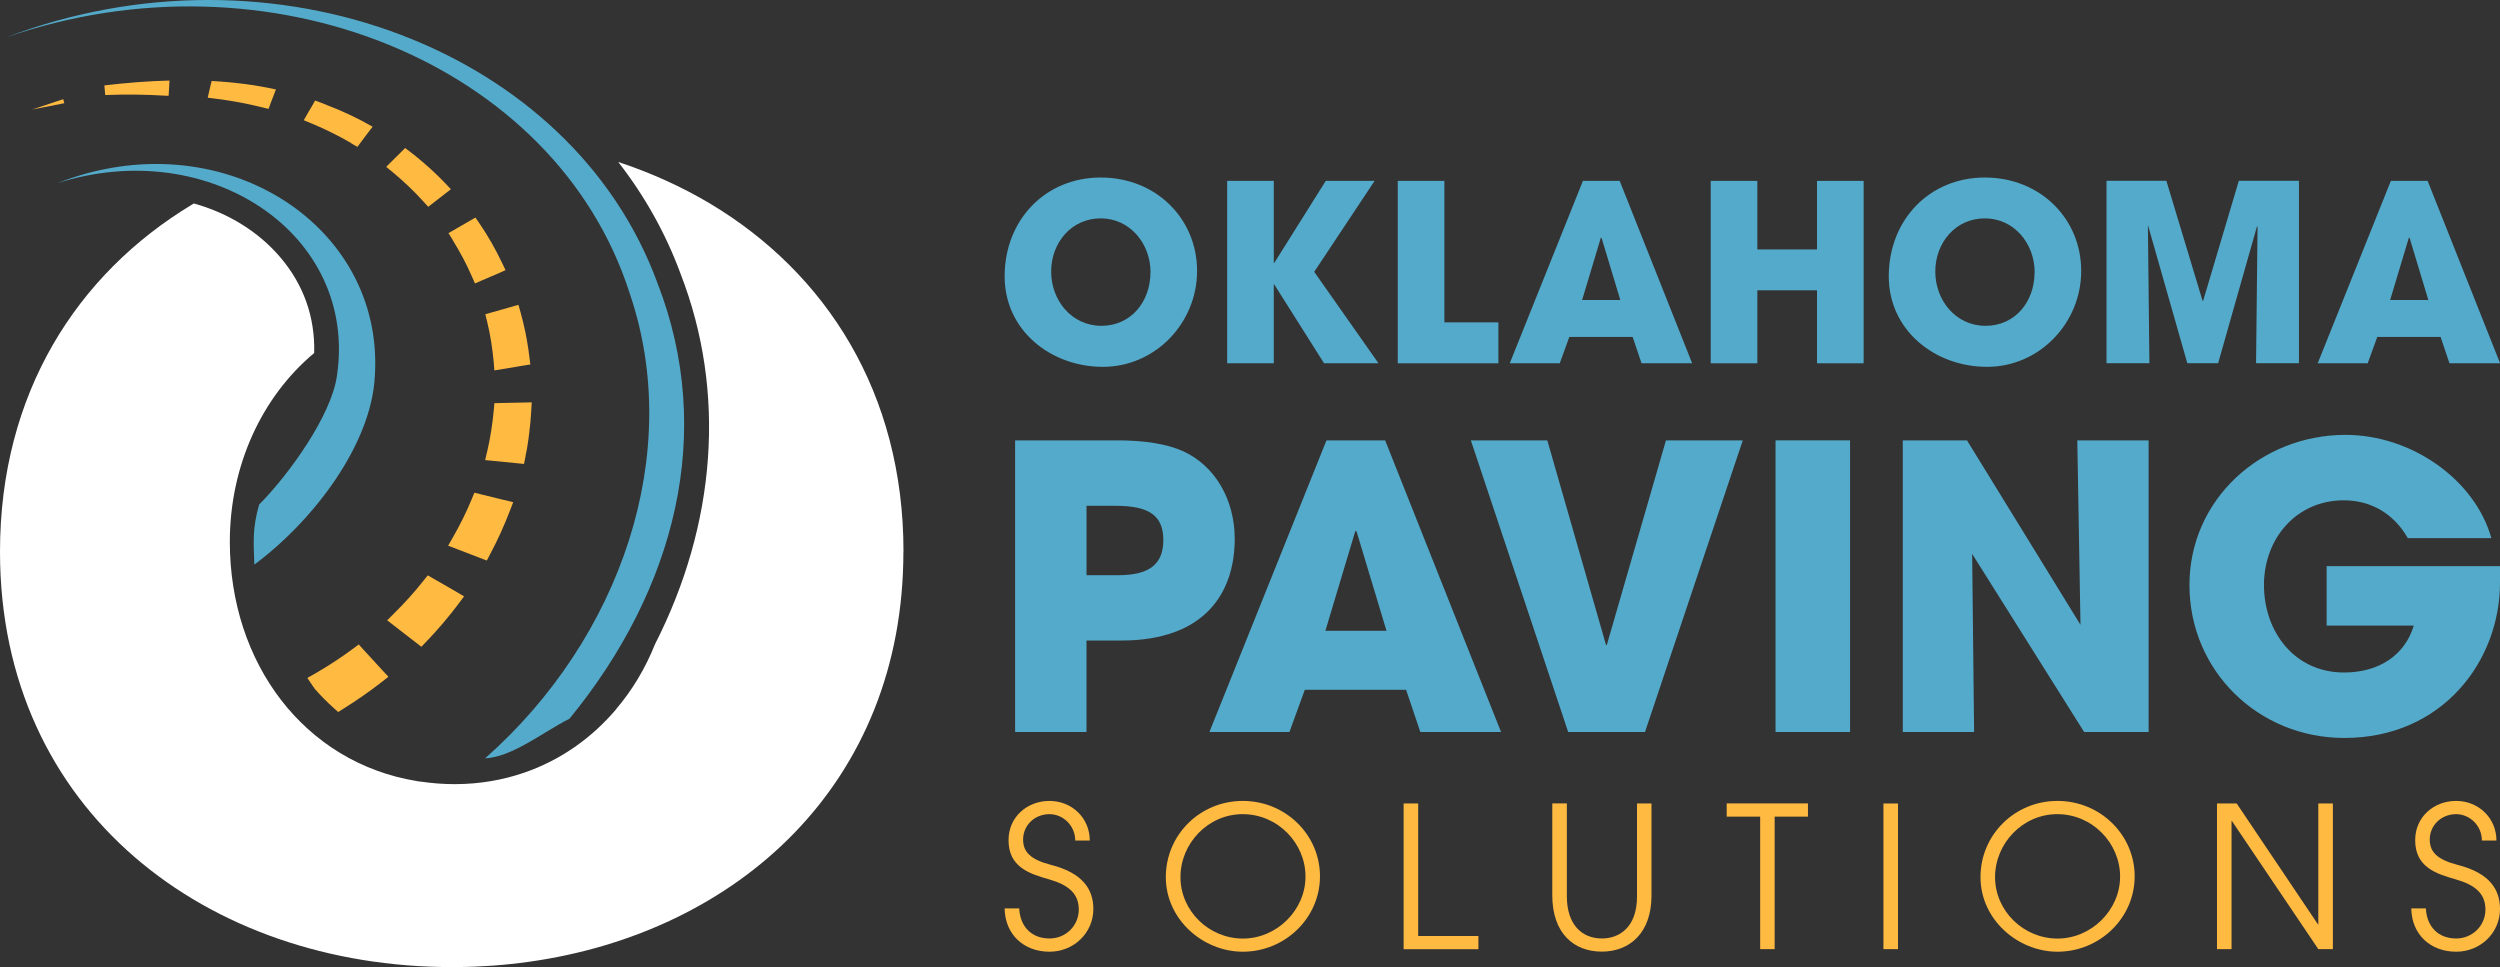 <?xml version="1.0" encoding="UTF-8"?>
<svg id="Layer_2" data-name="Layer 2" xmlns="http://www.w3.org/2000/svg" viewBox="0 0 281.52 108.9">
  <rect x="0" y="0" width="281.52" height="108.9" fill="#333333" stroke="none"/>
  <defs>
    <style>
      .cls-1 {
        fill: #ffba42;
      }

      .cls-2 {
        fill: #54aaca;
      }

      .cls-3 {
        fill: #fff;
      }
    </style>
  </defs>
  <g id="Option_1" data-name="Option 1">
    <g>
      <g>
        <g>
          <path class="cls-2" d="M113.13,31.12c0-6.36,4.58-11.13,10.82-11.13s10.85,4.64,10.85,10.52-4.72,10.8-10.6,10.8-11.07-4.11-11.07-10.19ZM129.56,30.67c0-3.22-2.3-6.08-5.61-6.08s-5.58,2.75-5.58,5.99,2.3,6.11,5.66,6.11,5.52-2.75,5.52-6.02Z"/>
          <path class="cls-2" d="M149.1,40.91l-5.61-8.88h-.05v8.88h-5.25v-20.54h5.25v9.24h.05l5.8-9.24h5.5l-6.8,10.24,7.24,10.3h-6.13Z"/>
          <path class="cls-2" d="M157.4,40.91v-20.54h5.25v15.93h6.08v4.61h-11.32Z"/>
          <path class="cls-2" d="M184.85,40.91l-1-2.97h-7.13l-1.08,2.97h-5.63l8.24-20.54h4.14l8.16,20.54h-5.69ZM180.35,26.79l-.08-.03-2.11,7.02h4.3l-2.11-6.99Z"/>
          <path class="cls-2" d="M204.61,40.91v-8.22h-6.72v8.22h-5.25v-20.54h5.25v7.72h6.72v-7.72h5.25v20.54h-5.25Z"/>
          <path class="cls-2" d="M212.69,31.12c0-6.36,4.58-11.13,10.82-11.13s10.85,4.64,10.85,10.52-4.72,10.8-10.6,10.8-11.07-4.11-11.07-10.19ZM229.12,30.67c0-3.22-2.3-6.08-5.61-6.08s-5.58,2.75-5.58,5.99,2.3,6.11,5.66,6.11,5.52-2.75,5.52-6.02Z"/>
          <path class="cls-2" d="M254.05,40.91l.17-15.38-.06-.06-4.38,15.43h-3.47l-4.44-15.57.17,15.57h-4.83v-20.54h6.74l4.08,13.52h.06l4.02-13.52h6.77v20.54h-4.83Z"/>
          <path class="cls-2" d="M275.83,40.91l-1-2.97h-7.13l-1.08,2.97h-5.63l8.24-20.54h4.14l8.16,20.54h-5.69ZM271.34,26.79l-.08-.03-2.11,7.02h4.3l-2.11-6.99Z"/>
        </g>
        <g>
          <path class="cls-2" d="M114.31,82.43v-32.84h11.1c3.51-.04,6.13.44,7.86,1.24,3.55,1.64,5.77,5.42,5.77,9.85,0,6.08-3.37,11.45-12.78,11.45h-3.91v10.3h-8.03ZM125.94,64.77c3.37,0,5.06-1.15,5.06-3.95s-1.64-3.86-5.37-3.86h-3.28v7.81h3.59Z"/>
          <path class="cls-2" d="M159.94,82.43l-1.6-4.75h-11.41l-1.73,4.75h-9.01l13.18-32.84h6.61l13.05,32.84h-9.1ZM152.75,59.84l-.13-.04-3.37,11.23h6.88l-3.37-11.18Z"/>
          <path class="cls-2" d="M176.59,82.43l-10.96-32.84h8.61l6.61,23.04h.09l6.66-23.04h8.65l-11.01,32.84h-8.65Z"/>
          <path class="cls-2" d="M199.94,82.43v-32.84h8.39v32.84h-8.39Z"/>
          <path class="cls-2" d="M234.69,82.43l-12.61-20.06.22,20.06h-8.03v-32.84h7.23l12.78,20.77-.36-20.77h8.03v32.84h-7.28Z"/>
          <path class="cls-2" d="M281.52,65.61c0,8.83-6.48,17.49-17.53,17.49-9.72,0-17.44-7.59-17.44-17.22s8.03-16.91,17.58-16.91c7.41,0,14.56,5.02,16.42,11.63h-9.41c-1.55-2.71-4.08-4.26-7.23-4.26-5.28,0-8.97,4.26-8.97,9.54s3.46,9.85,9.01,9.85c3.91,0,6.84-1.91,7.86-5.28h-9.81v-6.7h19.53v1.86Z"/>
        </g>
        <g>
          <path class="cls-1" d="M121.08,94.65c0-1.68-1.37-2.97-2.9-2.97-1.68,0-2.97,1.26-2.97,2.86,0,1.4.84,2.26,3.17,2.86,3.55.91,4.74,2.75,4.74,4.96,0,2.68-2.19,4.81-4.94,4.81-2.9,0-5.01-1.95-5.05-4.88h1.64c.11,2.11,1.44,3.39,3.41,3.39,1.86,0,3.3-1.46,3.3-3.26s-1.17-2.77-3.32-3.39c-2.35-.66-4.59-1.44-4.59-4.43,0-2.59,2.08-4.41,4.61-4.41s4.54,1.93,4.54,4.46h-1.64Z"/>
          <path class="cls-1" d="M139.95,107.17c-4.48,0-8.67-3.63-8.67-8.4s3.86-8.58,8.67-8.58,8.69,3.81,8.69,8.49-3.92,8.49-8.69,8.49ZM139.93,91.68c-3.88,0-7,3.28-7,7.09s3.21,6.92,7.03,6.92,7.05-3.21,7.05-6.98-3.13-7.03-7.07-7.03Z"/>
          <path class="cls-1" d="M158.06,106.88v-16.4h1.64v14.92h6.78v1.49h-8.42Z"/>
          <path class="cls-1" d="M184.33,90.48h1.64v10.39c0,4.14-2.42,6.29-5.59,6.29s-5.58-2.08-5.58-6.34v-10.35h1.64v10.44c0,3.3,1.77,4.77,3.95,4.77,1.88,0,3.95-1.17,3.95-4.74v-10.46Z"/>
          <path class="cls-1" d="M198.21,106.88v-14.92h-3.77v-1.49h9.15v1.49h-3.75v14.92h-1.64Z"/>
          <path class="cls-1" d="M212.09,106.88v-16.4h1.64v16.4h-1.64Z"/>
          <path class="cls-1" d="M231.69,107.17c-4.48,0-8.67-3.63-8.67-8.4s3.86-8.58,8.67-8.58,8.69,3.81,8.69,8.49-3.92,8.49-8.69,8.49ZM231.66,91.68c-3.88,0-7,3.28-7,7.09s3.21,6.92,7.03,6.92,7.05-3.21,7.05-6.98-3.13-7.03-7.07-7.03Z"/>
          <path class="cls-1" d="M261.06,106.88l-9.73-14.43h-.04v14.43h-1.64v-16.4h2.22l9.15,13.61h.04v-13.61h1.64v16.4h-1.64Z"/>
          <path class="cls-1" d="M279.48,94.65c0-1.68-1.37-2.97-2.9-2.97-1.68,0-2.97,1.26-2.97,2.86,0,1.4.84,2.26,3.17,2.86,3.55.91,4.74,2.75,4.74,4.96,0,2.68-2.19,4.81-4.94,4.81-2.9,0-5.01-1.95-5.05-4.88h1.64c.11,2.11,1.44,3.39,3.41,3.39,1.86,0,3.3-1.46,3.3-3.26s-1.17-2.77-3.32-3.39c-2.35-.66-4.59-1.44-4.59-4.43,0-2.59,2.08-4.41,4.61-4.41s4.54,1.93,4.54,4.46h-1.64Z"/>
        </g>
      </g>
      <g>
        <path class="cls-3" d="M101.73,62.12c0,26.14-18.65,42.9-42.2,46.19-2.64.37-5.36.57-8.11.59h-.56C23.4,108.9,0,91.4,0,62.12c0-17.81,8.65-31.25,21.6-39.07.07-.05.16-.08.23-.14,3.89,1.09,7.28,3.18,9.73,6.06,2.64,3.09,3.93,6.77,3.82,10.78-5.92,4.95-9.5,12.72-9.5,21.26,0,13.65,8.37,24.86,21.03,26.94.16.04.33.06.5.07,1.22.18,2.5.28,3.79.28,2.8,0,5.42-.46,7.85-1.3,4.08-1.41,7.58-3.89,10.32-7.12.02-.02.03-.03.03-.05,1.82-2.14,3.29-4.61,4.36-7.29,6.89-13.51,8.04-28.4,2.89-41.68-1.67-4.55-4.04-8.78-7.03-12.62,3.67,1.21,7.14,2.78,10.35,4.69,13.04,7.8,21.77,21.29,21.77,39.17Z"/>
        <g>
          <path class="cls-2" d="M70.89,32.98c6.19,18.03-.98,38.92-16.27,52.42,3.12-.18,6.4-2.89,9.51-4.47,11.95-14.6,16.45-32.24,9.9-49.07C64.39,5.57,30.78-7.26.66,4.22c29.56-10.25,61.89,2.82,70.23,28.75Z"/>
          <path class="cls-2" d="M37.94,42.33c-.63,4.45-5.36,11.06-8.76,14.49-.79,2.76-.61,4.22-.54,6.76,6.76-5.03,13.2-13.62,13.57-21.23,1.11-17.21-17.47-28.92-35.73-21.73,17.06-5.44,33.85,5.73,31.46,21.71Z"/>
          <g>
            <path class="cls-1" d="M59.86,45.31l-.98.02-2.4.05-.81.02-.07.82c-.14,1.52-.38,3.06-.73,4.58l-.24,1.01,1.03.1,2.52.25.8.08h.03l.16-.81c.03-.15.05-.28.07-.43.02-.06.04-.14.05-.21.05-.21.08-.43.11-.64.06-.39.13-.79.17-1.19.04-.21.05-.43.07-.64.02-.13.04-.27.05-.4,0-.13.03-.27.04-.4.04-.41.07-.82.09-1.22l.04-.72.02-.27h0Z"/>
            <polygon class="cls-1" points="7.16 11.32 7.12 11.17 3.59 12.34 7.24 11.62 7.18 11.39 7.16 11.32"/>
            <path class="cls-1" d="M11.75,9.63l.05.5.02.25.03.32h.06c2.25-.09,4.52-.06,6.79.08h.29s.05-.85.05-.85l.02-.39.03-.47c-2.44.06-4.88.26-7.28.54l-.05.02Z"/>
            <path class="cls-1" d="M23.75,9.44l-.13.57-.23.99,1.01.13c1.7.21,3.4.53,5.05.94l.79.19.28-.76.27-.69.28-.74c-2.38-.52-4.8-.82-7.24-.95l-.07.32Z"/>
            <path class="cls-1" d="M39.55,16.14l.7.4.48-.65.67-.89.56-.73c-1.61-.92-3.28-1.72-5.01-2.38-.48-.2-.98-.39-1.47-.57h0l-.28.51-.48.81-.51.9.96.4c1.52.63,2.99,1.37,4.39,2.18Z"/>
            <path class="cls-1" d="M40.95,73.18l-.39-.43-.16-.18-.66.49c-1.36,1.01-2.8,1.95-4.28,2.8l-.85.48.55.82.24.34.03.05.04.05c.66.75,1.36,1.46,2.1,2.12l.51.46h0l.57-.36c1.55-.97,3-1.98,4.31-3l.78-.61-.67-.72-2.11-2.3Z"/>
            <path class="cls-1" d="M47.65,22.66l.57.63.67-.52,1.19-.92.69-.54c-1.55-1.7-3.28-3.26-5.15-4.64l-.48.48-.94.93-.71.71.78.64c1.21,1.01,2.35,2.09,3.39,3.24Z"/>
            <path class="cls-1" d="M51.37,66.63l-2.52-1.45-.68-.39-.49.61c-1.02,1.3-2.15,2.54-3.34,3.71l-.74.74.82.64,2.38,1.84.62.48.03.02.57-.59c1.3-1.35,2.52-2.79,3.63-4.27l.61-.82-.18-.1-.7-.41Z"/>
            <path class="cls-1" d="M50.99,27.06c.8,1.29,1.53,2.64,2.13,4.03l.37.83.84-.37,1.73-.74.82-.37.05-.02-.41-.85c-.72-1.52-1.56-2.98-2.5-4.37l-.48-.7-.1.05-.63.37-1.49.86-.82.47.5.8Z"/>
            <path class="cls-1" d="M56.78,56.31l-2.6-.64-.76-.19-.3.73c-.6,1.46-1.33,2.92-2.13,4.32l-.53.92,1,.38,2.6,1,.58.22.18.07.37-.71c.85-1.59,1.6-3.25,2.23-4.9l.37-.96-.09-.02-.91-.23Z"/>
            <path class="cls-1" d="M54.65,35.39l.21.85c.36,1.47.59,2.98.73,4.49l.08.98.98-.16,2.2-.37.83-.13h.04s-.11-.89-.11-.89c-.03-.24-.06-.48-.1-.72,0-.05,0-.1-.02-.16-.05-.35-.11-.69-.17-1.04,0-.06-.02-.13-.04-.2-.03-.21-.07-.43-.12-.64-.07-.33-.14-.65-.22-.97-.05-.25-.12-.49-.19-.74,0-.03,0-.05-.02-.08-.03-.14-.06-.27-.1-.4l-.25-.88h-.02s-.87.25-.87.25l-2,.57-.85.24Z"/>
          </g>
        </g>
      </g>
    </g>
  </g>
</svg>